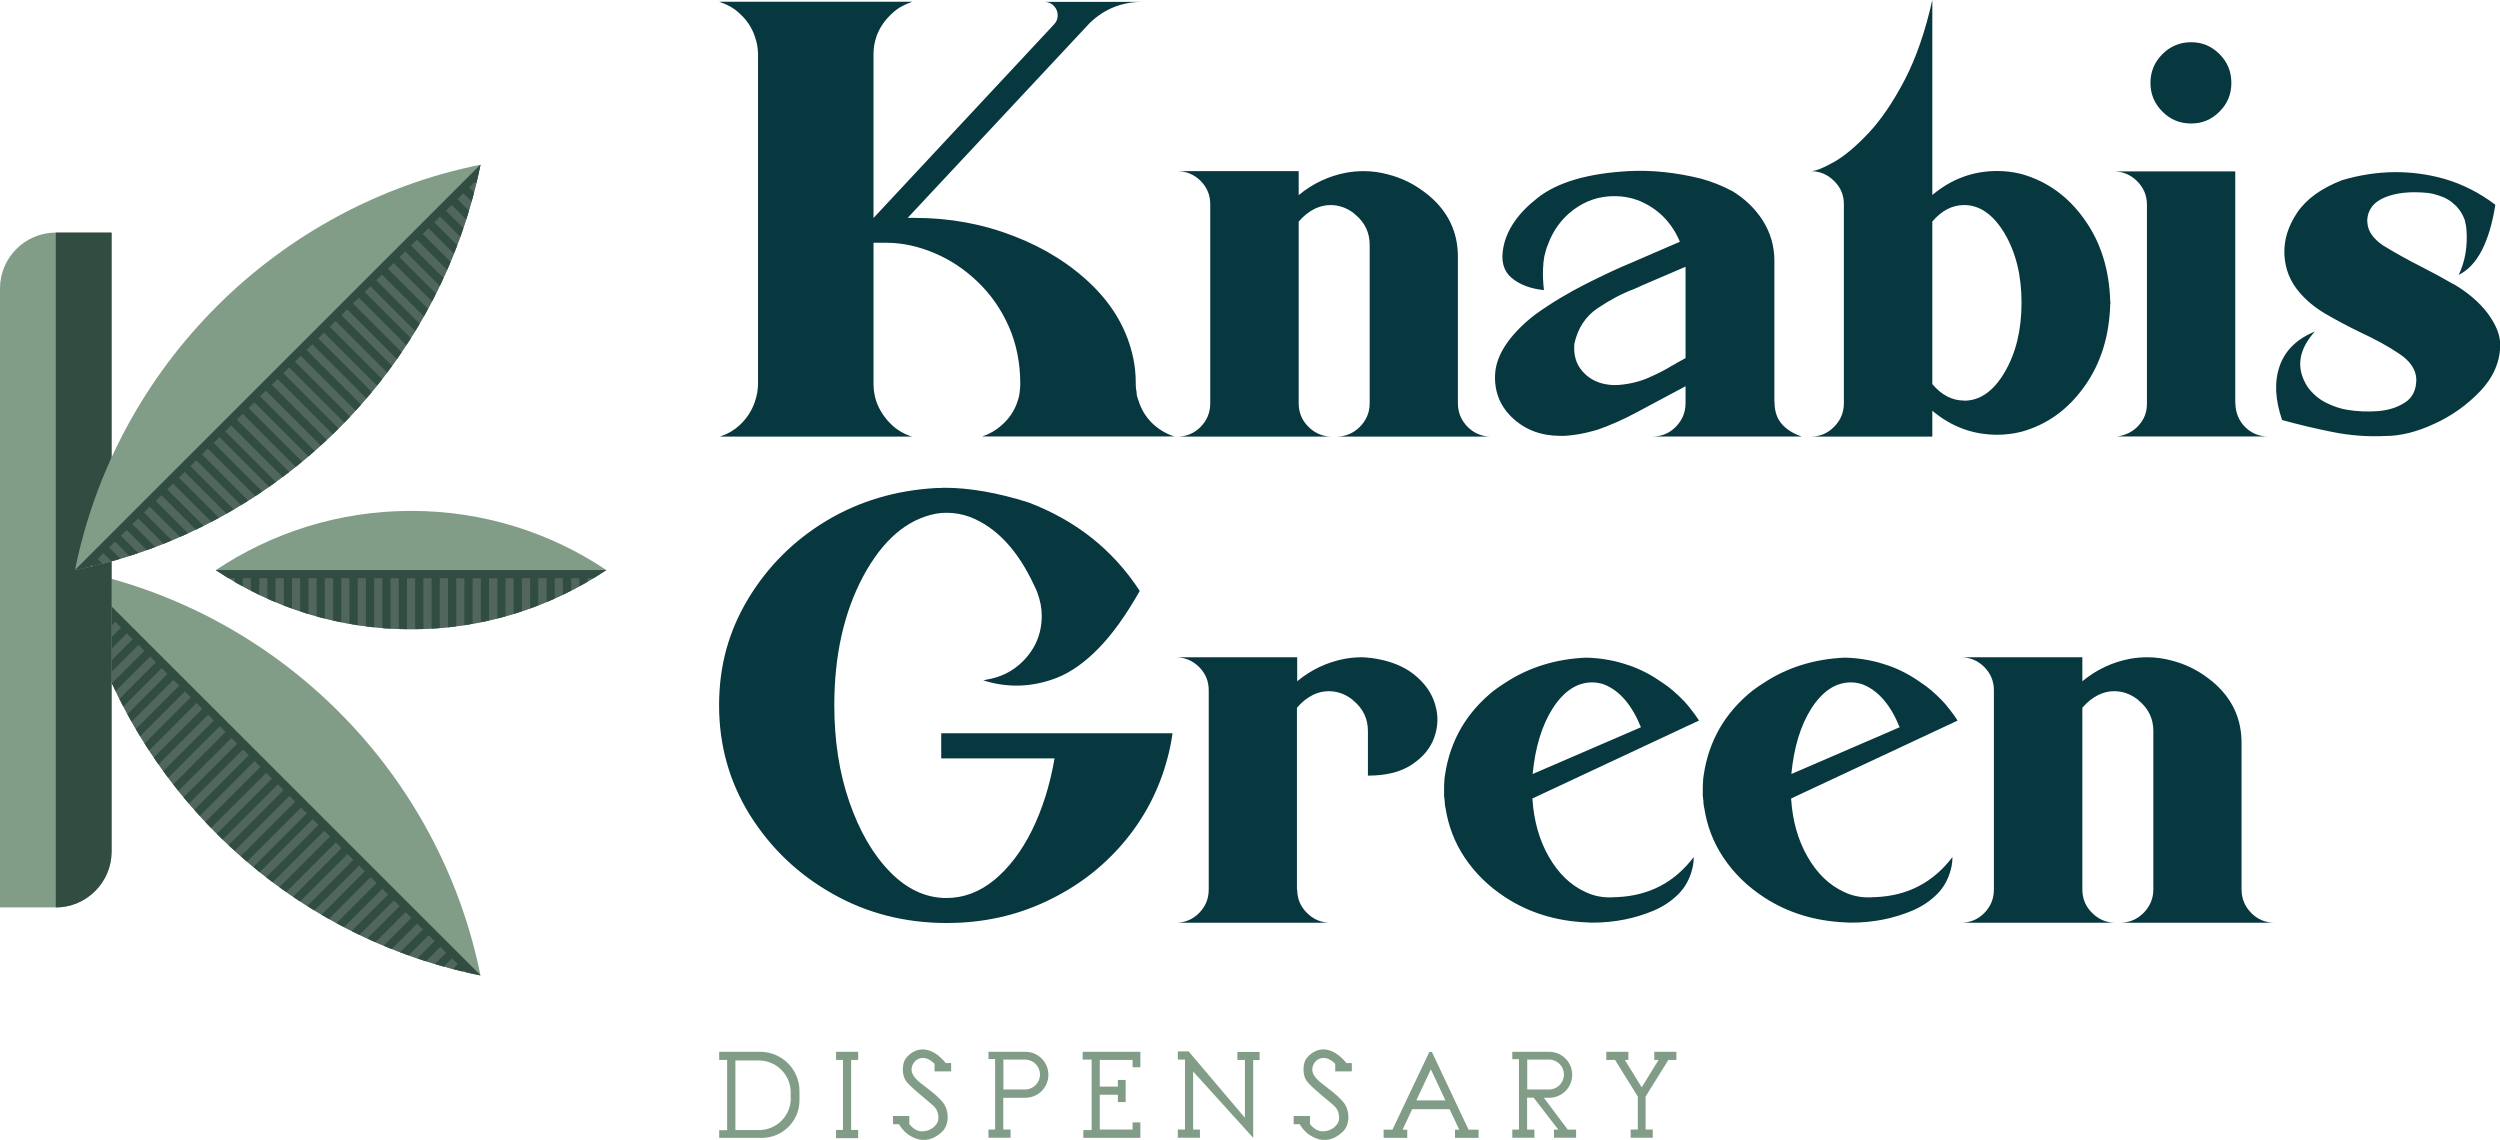 <?xml version="1.0" encoding="UTF-8"?><svg id="Capa_2" xmlns="http://www.w3.org/2000/svg" xmlns:xlink="http://www.w3.org/1999/xlink" viewBox="0 0 198.97 90.72"><defs><style>.cls-1{fill:#07373f;}.cls-1,.cls-2,.cls-3,.cls-4{fill-rule:evenodd;}.cls-5{clip-path:url(#clippath-1);}.cls-6{clip-path:url(#clippath);}.cls-7{clip-rule:evenodd;fill:none;}.cls-8{clip-path:url(#clippath-3);}.cls-2{fill:#829d87;}.cls-3{fill:#51665c;}.cls-4{fill:#314d42;}</style><clipPath id="clippath"><path class="cls-7" d="M48.25,45.37c-4.45,2.97-9.79,4.71-15.54,4.71s-11.09-1.73-15.54-4.71h31.08Z"/></clipPath><clipPath id="clippath-1"><path class="cls-7" d="M5.97,45.37c3.28,16.22,16.05,28.99,32.27,32.26L5.97,45.37Z"/></clipPath><clipPath id="clippath-3"><path class="cls-7" d="M38.24,13.11c-3.28,16.22-16.05,28.99-32.27,32.26L38.24,13.11Z"/></clipPath></defs><g id="Capa_1-2"><path class="cls-2" d="M60.5,83.71h-3.26v.65h.63v5.59h-.63v.61h3.4c1.65,0,2.99-1.34,2.99-2.99v-.73c0-1.73-1.4-3.13-3.13-3.13h0Zm2.44,3.7c0,1.39-1.13,2.53-2.53,2.53h-1.88v-5.54h1.86c1.4,0,2.54,1.14,2.54,2.54v.47h0Zm5.36-3.05v-.65h-1.76v.65h.55v5.57h-.55v.65h1.76v-.65h-.56v-5.57h.56Zm6.06,.91h1.34v-.66h-.43c-.09-.12-.84-1.09-1.85-1.09-.6,0-1.11,.4-1.36,.76s-.31,1.23,.03,1.73c.33,.5,1.94,1.73,2.26,2.06,.32,.33,.36,.75,.33,1.03-.02,.28-.39,.9-1.26,.94-.45,.02-.81-.28-1.05-.57v-.65h-1.3v.65h.48c.59,1.02,1.55,1.27,1.97,1.26,.44-.01,.94-.16,1.47-.67,.53-.51,.55-1.44,.22-2.07-.33-.64-1.63-1.54-1.88-1.74-.25-.2-.66-.55-.76-.95-.1-.41,.19-1.07,.86-1.1,.34-.02,.67,.2,.92,.43l.03,.06v.61h0Zm7.25-1.56h-2.94v.58h.53v5.61h-.53v.65h1.76v-.65h-.58v-2.53h1.76c1.01,0,1.83-.82,1.83-1.83s-.82-1.83-1.83-1.83h0Zm-.03,3h-1.72v-2.38h1.72c.66,0,1.19,.53,1.19,1.19s-.53,1.19-1.19,1.19h0Zm4.59-3v.62h.71v5.61h-.66v.62h.66s3.88,0,3.88,0v-1.23h-.62v.57h-2.61v-2.77h1.44v.58h.62v-1.76h-.62v.53h-1.44v-2.12h2.61v.58h.62v-1.23h-4.59Zm12.31,0v.65h.6v4.6l-4.13-4.87-.32-.38h-.01v-.03h-.88v.65h.57v5.57h-.57v.65h1.76v-.65h-.54v-4.62l4.13,4.56,.65,.72v-6.19h.51v-.65h-1.76Zm7.77,1.56h1.34v-.66h-.43c-.09-.12-.84-1.09-1.85-1.09-.6,0-1.11,.4-1.36,.76-.25,.36-.31,1.23,.03,1.73,.33,.5,1.94,1.73,2.26,2.06,.32,.33,.36,.75,.33,1.03-.02,.28-.39,.9-1.26,.94-.45,.02-.81-.28-1.05-.57v-.65h-1.3v.65h.48c.59,1.02,1.55,1.27,1.97,1.26,.44-.01,.94-.16,1.47-.67,.53-.51,.55-1.44,.22-2.07-.33-.64-1.63-1.54-1.88-1.74-.25-.2-.66-.55-.76-.95-.1-.41,.19-1.07,.86-1.1,.34-.02,.67,.2,.92,.43l.03,.06v.61h0Zm10.63,4.64l-2.92-6.19h-.2l-2.94,6.19h-.7v.65h1.88v-.65h-.37l.76-1.63h2.98l.77,1.63h-.34v.65h1.88v-.65h-.79Zm-4.16-2.33l1.16-2.47,1.16,2.47h-2.32Zm12.06,2.33l-1.91-2.54h.43c1.01,0,1.83-.82,1.83-1.83s-.82-1.83-1.83-1.83h-2.94v.59h.53v5.6h-.53v.65h1.76v-.65h-.58v-2.54h.52l1.96,2.54h-.34v.65h1.76v-.65h-.66Zm-3.23-3.2v-2.38h1.73c.66,0,1.19,.53,1.19,1.19s-.53,1.19-1.19,1.19h-1.73Zm10.11-3v.65h.34l-1.34,2.18-1.34-2.18h.28v-.65h-1.76v.65h.7l1.81,2.91v2.63h-.57v.65h1.76v-.65h-.57v-2.63l1.81-2.91h.64v-.65h-1.76Z"/><path class="cls-1" d="M60.07,31.99h0c.17-.47,.26-.95,.26-1.46V4.33c0-.51-.09-.99-.26-1.43,.02,0,.02,0,.02-.02h0s-.02,0-.02,0h0c-.25-.72-.66-1.32-1.22-1.82-.42-.4-.93-.69-1.5-.88-.02-.02-.03-.02-.05-.02s-.03,0-.05-.02h15.36s-.03,.02-.05,.02-.03,0-.05,.02c-.57,.19-1.08,.48-1.5,.88-.56,.5-.98,1.1-1.25,1.82h0v.02c-.16,.44-.24,.92-.24,1.43v13.02L83.89,1.94h0c.19-.2,.29-.44,.29-.71,0-.31-.11-.56-.31-.77-.21-.21-.46-.31-.74-.31h7.77c-1.61,0-3,.56-4.16,1.67h0l-14.5,15.52h.55c2.78,0,5.41,.48,7.9,1.45,2.49,.96,4.58,2.29,6.27,3.95,1.69,1.67,2.77,3.58,3.23,5.75,.13,.62,.2,1.27,.2,1.92v.14c0,.23,.02,.45,.07,.67,0,.08,0,.16,.02,.25h0c.05,.19,.11,.37,.17,.52v.02h0c.25,.73,.66,1.33,1.22,1.83,.45,.39,.96,.69,1.54,.88,0,0,.02,0,.05,.02h-15.29s.02-.02,.04-.02c.58-.19,1.08-.49,1.51-.88,.57-.5,.99-1.1,1.24-1.82h0v-.02c.13-.33,.2-.69,.22-1.08,.02-.11,.02-.23,.02-.36,0-1.69-.31-3.22-.92-4.59-.61-1.37-1.44-2.56-2.47-3.54-1.03-.99-2.18-1.76-3.45-2.29-1.27-.54-2.56-.82-3.86-.82h-.98v11.22c0,.51,.08,1,.24,1.46h0c.27,.72,.69,1.33,1.25,1.85,.42,.39,.93,.69,1.5,.88h.05s.03,.02,.05,.02h-15.36s.03,0,.05-.02h.05c.57-.19,1.08-.49,1.5-.88,.56-.51,.97-1.13,1.22-1.85h0Zm55.96,.1h0c0,.73,.26,1.36,.77,1.88,.51,.51,1.14,.78,1.87,.78h-12.32c.73,0,1.36-.26,1.88-.78,.51-.52,.78-1.14,.78-1.88v-12.61c0-.96-.38-1.76-1.13-2.39-.07-.07-.15-.13-.24-.2-.54-.38-1.13-.57-1.75-.57-.43,0-.84,.1-1.24,.29-.47,.23-.9,.57-1.29,1.03v14.45c0,.73,.25,1.36,.78,1.88,.51,.51,1.14,.78,1.85,.78h-12.3c.73,0,1.36-.26,1.87-.78,.51-.52,.76-1.14,.76-1.88v-15.84c0-.72-.25-1.33-.76-1.85-.51-.51-1.14-.78-1.87-.78h9.67v1.91h0c1.11-.92,2.38-1.52,3.8-1.79,.45-.08,.91-.12,1.36-.12,.67,0,1.32,.09,1.94,.26,1.02,.26,1.96,.7,2.82,1.34,.15,.11,.29,.23,.43,.33,1.55,1.3,2.32,2.92,2.32,4.88v11.65h0Zm25.2-.1h0c0,.72,.19,1.3,.56,1.73,.37,.44,.9,.78,1.6,1.02h-11.87c.73,0,1.36-.26,1.86-.78,.51-.52,.77-1.14,.77-1.88v-1.34l-3.97,2.12c-.99,.53-2.02,.99-3.09,1.36-.03,0-.07,0-.1,.02-.05,.02-.09,.03-.14,.05-.03,0-.07,0-.1,.02-.75,.21-1.49,.33-2.22,.38h-.34c-1.51,0-2.77-.47-3.77-1.39-1-.92-1.49-2.08-1.43-3.47,.06-1.39,.89-2.79,2.5-4.23,.24-.21,.49-.41,.74-.6,1.27-.91,2.61-1.71,4.04-2.43,1.44-.72,2.61-1.27,3.5-1.63l3.93-1.7c-.67-1.58-1.78-2.68-3.33-3.3-.59-.22-1.22-.33-1.89-.33-1.22,0-2.29,.37-3.26,1.09-.96,.73-1.64,1.67-2.05,2.84-.05,.11-.09,.22-.12,.33-.05,.19-.1,.38-.15,.57v.05c-.02,.11-.03,.22-.05,.33-.02,.08-.02,.16-.02,.26,0,.08-.02,.17-.02,.26-.03,.56,0,1.14,.07,1.75-1.08-.11-1.94-.44-2.58-.98-.64-.54-.86-1.35-.65-2.42,.27-1.42,1.18-2.74,2.75-3.96,1.56-1.22,3.96-1.93,7.2-2.11,1.88-.1,3.81,.11,5.79,.6h0c.86,.24,1.67,.56,2.42,.96h.02c1.04,.63,1.86,1.42,2.48,2.39,.61,.98,.91,2.03,.91,3.18v11.22h0Zm-7.86-3.06h0l.78-.43v-7.27l-3.45,1.48c-.2,.1-.43,.2-.69,.31-.94,.35-1.89,.86-2.86,1.51-.96,.65-1.58,1.59-1.85,2.83-.07,.86,.12,1.58,.61,2.15,.49,.58,1.13,.94,1.93,1.08h.05c.25,.05,.51,.07,.76,.05h.15c.87-.07,1.69-.26,2.43-.59,.74-.33,1.34-.63,1.79-.92,.14-.07,.26-.14,.36-.19h0Zm34.6-4.91h0v.05s-.02,.02-.02,.02c0,.02,0,.03,.02,.05v.05h-.02c-.07,2.54-.74,4.72-2.05,6.56-1.3,1.83-2.96,3.04-5.01,3.61-.62,.16-1.27,.24-1.94,.24-1.93,0-3.65-.64-5.16-1.91v2.06h-9.67c.72,0,1.34-.26,1.85-.78,.52-.52,.78-1.14,.78-1.88v-15.84c0-.72-.25-1.33-.78-1.85-.51-.51-1.14-.78-1.85-.78,.38,0,1-.25,1.85-.73,.86-.49,1.78-1.27,2.78-2.34,1-1.07,1.94-2.47,2.85-4.21,.9-1.73,1.63-3.85,2.19-6.34V15.52c1.51-1.27,3.23-1.91,5.16-1.91,.67,0,1.32,.08,1.94,.24,2.04,.58,3.71,1.78,5.01,3.62,1.31,1.83,1.98,4.02,2.05,6.55h.02Zm-11.65,7.87h0c1.26,0,2.34-.75,3.23-2.27,.89-1.51,1.34-3.36,1.34-5.53s-.45-3.98-1.34-5.5c-.9-1.51-1.98-2.27-3.23-2.27-.94,0-1.79,.44-2.53,1.31v12.94c.74,.88,1.59,1.31,2.53,1.31h0Zm18.07-22.06h0c-.89,0-1.66-.31-2.29-.95-.63-.63-.95-1.39-.95-2.28s.32-1.66,.95-2.29c.63-.63,1.4-.95,2.29-.95s1.63,.32,2.26,.95c.63,.63,.94,1.39,.94,2.29s-.31,1.65-.94,2.28c-.63,.64-1.39,.95-2.26,.95h0Zm3.52,22.28h0c.02,.74,.27,1.37,.78,1.88,.5,.5,1.12,.75,1.85,.75h-12.04c.69-.1,1.26-.38,1.7-.87,.45-.49,.67-1.06,.67-1.73v-15.84c0-.74-.26-1.36-.78-1.88-.51-.51-1.14-.78-1.88-.78h9.69v18.47h0Zm17.37-9.5h0c1.14,.67,2.03,1.44,2.69,2.3,.65,.87,1,1.7,1.02,2.48,0,1.38-.54,2.63-1.58,3.73-1.04,1.09-2.26,1.97-3.67,2.61-1.4,.65-2.7,.97-3.89,.97-1.41,.07-2.81-.04-4.17-.31-1.36-.27-2.71-.59-4.05-.96-.56-1.62-.63-3.04-.2-4.29,.43-1.24,1.36-2.16,2.8-2.75-1.32,1.47-1.52,2.94-.57,4.41,.41,.56,.91,.98,1.5,1.27,.59,.29,1.15,.47,1.67,.55,.78,.13,1.59,.16,2.43,.1,.83-.07,1.55-.29,2.15-.69,.6-.38,.9-1,.9-1.85-.03-.76-.48-1.44-1.35-2.02-.87-.59-1.9-1.15-3.1-1.71-.96-.46-1.87-.95-2.74-1.45-.87-.51-1.57-1.09-2.1-1.72-.74-.85-1.15-1.85-1.21-3-.05-1.16,.29-2.28,1.02-3.36,.73-1.08,1.92-1.94,3.57-2.58,2.78-.82,5.5-.85,8.16-.1,1.46,.43,2.81,1.12,4.04,2.06-.48,3-1.45,4.86-2.92,5.58,.51-1.05,.72-2.26,.62-3.62-.02-.22-.05-.42-.11-.62v-.05h0c-.1-.3-.24-.59-.43-.86-.03-.03-.07-.07-.1-.12h0c-.05-.07-.09-.11-.14-.16-.02-.02-.02-.03-.02-.05-.03-.02-.07-.04-.1-.07-.1-.1-.19-.18-.29-.26-.02,0-.02,0-.02-.02-.16-.11-.33-.21-.52-.31h0c-.5-.21-.93-.33-1.3-.38-1.42-.15-2.57-.02-3.47,.35-.89,.37-1.36,.98-1.4,1.83,0,.04,0,.09,.02,.14h0v.12c.07,.64,.48,1.21,1.22,1.72,.96,.59,1.98,1.16,3.09,1.72,.87,.44,1.73,.91,2.56,1.39Z"/><path class="cls-1" d="M74.92,58.36h18.4c-.1,.69-.23,1.36-.41,2.01-.67,2.52-1.85,4.77-3.53,6.74-1.68,1.97-3.73,3.52-6.16,4.65-2.43,1.14-5.05,1.7-7.87,1.7-3.33,0-6.37-.78-9.11-2.34-2.74-1.55-4.92-3.64-6.56-6.26-1.63-2.63-2.45-5.54-2.45-8.72s.78-5.93,2.32-8.49c1.55-2.57,3.63-4.64,6.22-6.2,2.6-1.56,5.52-2.43,8.75-2.61h.31c.11-.02,.23-.02,.33-.02,1.99,0,4.23,.39,6.7,1.17,3.78,1.44,6.73,3.78,8.85,7.04-1.09,1.93-2.18,3.45-3.27,4.56-1.09,1.12-2.19,1.9-3.29,2.34-1.96,.77-3.93,.84-5.89,.22,.07-.02,.13-.03,.2-.05,1.16-.18,2.14-.66,2.94-1.46,1-1,1.51-2.21,1.51-3.63,0-.6-.11-1.19-.32-1.75h0v-.02c-.07-.2-.16-.41-.26-.6-1.31-2.84-3.02-4.68-5.14-5.5-.6-.22-1.22-.33-1.86-.33-.27,0-.55,.02-.82,.07-2.33,.44-4.26,2.11-5.8,4.97-1.54,2.87-2.31,6.3-2.31,10.29,0,2.82,.4,5.39,1.21,7.72,.81,2.32,1.88,4.16,3.23,5.54,1.36,1.38,2.85,2.07,4.49,2.07,1.37,0,2.64-.48,3.81-1.44,1.16-.96,2.16-2.27,2.99-3.94,.82-1.67,1.43-3.58,1.8-5.73h-9.02v-2.01h0Zm28.32,12.42h0c0,.73,.25,1.36,.78,1.88,.51,.51,1.14,.78,1.85,.78h-12.3c.73,0,1.36-.26,1.87-.78,.51-.52,.76-1.14,.76-1.88v-15.84c0-.72-.25-1.33-.76-1.85-.51-.51-1.14-.78-1.87-.78h9.67v1.91h0c1.11-.92,2.38-1.52,3.8-1.79,.45-.08,.91-.12,1.36-.12,.21,0,.41,.02,.6,.05h.09c1.44,.19,2.58,.63,3.44,1.31,.85,.68,1.41,1.46,1.68,2.37,.28,.9,.25,1.78-.06,2.65-.31,.87-.91,1.59-1.8,2.17-.88,.59-2.04,.87-3.48,.87v-3.56c0-.96-.38-1.76-1.13-2.39-.07-.07-.16-.13-.24-.2-.54-.38-1.13-.57-1.75-.57-.43,0-.84,.1-1.24,.29-.47,.23-.9,.57-1.29,1.03v14.45h0Zm31.97-13.43h0l-13.25,6.2c.11,1.77,.55,3.32,1.31,4.64,.76,1.32,1.72,2.26,2.91,2.8,.6,.29,1.24,.43,1.91,.43,.16,0,.31,0,.46-.02h.14c2.56-.11,4.59-1.18,6.11-3.19,0,.33-.04,.65-.12,.96-.2,.78-.56,1.45-1.1,1.99s-1.19,.98-1.96,1.31c-1.52,.64-3.14,.96-4.88,.96-.14,0-.28,0-.41-.02h-.09c-2.43-.11-4.56-.78-6.41-1.98-1.34-.87-2.43-1.93-3.28-3.21-.78-1.18-1.28-2.47-1.5-3.9-.03-.1-.05-.2-.05-.29h0c-.02-.1-.02-.2-.02-.29-.02-.14-.03-.29-.05-.42v-.43c0-.22,0-.44,.02-.65,0-.18,.02-.35,.05-.53,.4-2.75,1.71-5.01,3.92-6.77,.29-.22,.6-.42,.91-.62,1.85-1.21,3.98-1.87,6.39-1.98h.02c1.21,.03,2.35,.24,3.42,.62h.02c.94,.33,1.8,.79,2.61,1.36,.3,.2,.58,.4,.83,.62,.33,.28,.62,.56,.89,.84,.19,.2,.38,.42,.55,.65,.24,.3,.47,.61,.67,.93h0Zm-13.2,4.24h0l8.59-3.71c-.72-1.77-1.69-2.91-2.92-3.4h0c-.12-.05-.24-.08-.36-.1-.19-.05-.38-.07-.6-.07-1.21,0-2.25,.69-3.14,2.06-.87,1.37-1.4,3.12-1.6,5.24l.02-.02h0Zm33.79-4.24h0l-13.25,6.2c.11,1.77,.55,3.32,1.31,4.64,.76,1.32,1.72,2.26,2.91,2.8,.6,.29,1.24,.43,1.91,.43,.16,0,.31,0,.46-.02h.14c2.56-.11,4.59-1.18,6.11-3.19,0,.33-.04,.65-.12,.96-.2,.78-.56,1.45-1.1,1.99s-1.19,.98-1.96,1.31c-1.52,.64-3.14,.96-4.88,.96-.14,0-.28,0-.41-.02h-.09c-2.43-.11-4.56-.78-6.41-1.98-1.34-.87-2.43-1.93-3.28-3.21-.78-1.18-1.28-2.47-1.5-3.9-.03-.1-.05-.2-.05-.29h0c-.02-.1-.02-.2-.02-.29-.02-.14-.03-.29-.05-.42v-.43c0-.22,0-.44,.02-.65,0-.18,.02-.35,.05-.53,.4-2.75,1.71-5.01,3.92-6.77,.29-.22,.6-.42,.91-.62,1.85-1.21,3.98-1.87,6.39-1.98h.02c1.21,.03,2.35,.24,3.42,.62h.02c.94,.33,1.8,.79,2.6,1.36,.3,.2,.58,.4,.83,.62,.33,.28,.62,.56,.89,.84,.19,.2,.38,.42,.55,.65,.24,.3,.47,.61,.67,.93h0Zm-13.2,4.24h0l8.59-3.71c-.72-1.77-1.69-2.91-2.92-3.4h0c-.12-.05-.24-.08-.36-.1-.19-.05-.38-.07-.6-.07-1.21,0-2.25,.69-3.14,2.06-.87,1.37-1.4,3.12-1.6,5.24l.02-.02h0Zm35.8,9.19h0c0,.73,.26,1.36,.77,1.88,.51,.51,1.13,.78,1.87,.78h-12.32c.73,0,1.36-.26,1.88-.78,.51-.52,.78-1.14,.78-1.88v-12.61c0-.96-.38-1.76-1.13-2.39-.07-.07-.15-.13-.24-.2-.54-.38-1.13-.57-1.75-.57-.43,0-.84,.1-1.24,.29-.47,.23-.9,.57-1.29,1.03v14.45c0,.73,.25,1.36,.78,1.88,.51,.51,1.14,.78,1.85,.78h-12.3c.73,0,1.36-.26,1.87-.78,.51-.52,.76-1.14,.76-1.88v-15.84c0-.72-.25-1.33-.76-1.85-.51-.51-1.14-.78-1.87-.78h9.67v1.91h0c1.11-.92,2.38-1.52,3.8-1.79,.45-.08,.91-.12,1.36-.12,.67,0,1.32,.09,1.94,.26,1.02,.26,1.96,.7,2.82,1.34,.15,.11,.29,.23,.43,.33,1.55,1.3,2.32,2.92,2.32,4.88v11.65Z"/><path class="cls-2" d="M32.72,40.66c5.75,0,11.09,1.73,15.54,4.71-4.45,2.97-9.79,4.71-15.54,4.71s-11.09-1.73-15.54-4.71c4.45-2.97,9.79-4.71,15.54-4.71Z"/><path class="cls-3" d="M48.25,45.37c-4.45,2.97-9.79,4.71-15.54,4.71s-11.09-1.73-15.54-4.71h31.08Z"/><g class="cls-6"><polygon class="cls-4" points="59.83 46.02 59.83 45.37 59.18 45.37 58.52 45.37 57.87 45.37 57.22 45.37 56.56 45.37 55.91 45.37 55.26 45.37 54.6 45.37 53.95 45.37 53.3 45.37 52.64 45.37 51.99 45.37 51.34 45.37 50.68 45.37 50.03 45.37 49.38 45.37 48.72 45.37 48.07 45.37 47.42 45.37 46.76 45.37 46.11 45.37 45.46 45.37 44.8 45.37 44.15 45.37 43.5 45.37 42.84 45.37 42.19 45.37 41.54 45.37 40.88 45.37 40.23 45.37 39.58 45.37 38.92 45.37 38.27 45.37 37.62 45.37 36.96 45.37 36.31 45.37 35.66 45.37 35 45.37 34.35 45.37 33.7 45.37 33.04 45.37 32.39 45.37 31.74 45.37 31.08 45.37 30.43 45.37 29.78 45.37 29.12 45.37 28.47 45.37 27.81 45.37 27.16 45.37 26.51 45.37 25.85 45.37 25.2 45.37 24.55 45.37 23.89 45.37 23.24 45.37 22.59 45.37 21.93 45.37 21.28 45.37 20.63 45.37 19.97 45.37 19.32 45.37 18.67 45.37 18.01 45.37 17.36 45.37 16.71 45.37 16.05 45.37 15.4 45.37 14.75 45.37 14.09 45.37 13.44 45.37 12.79 45.37 12.13 45.37 11.48 45.37 10.83 45.37 10.17 45.37 9.52 45.37 8.87 45.37 8.21 45.37 7.56 45.37 6.91 45.37 6.25 45.37 5.64 45.37 5.6 45.37 5.6 55.7 6.25 55.7 6.25 46.02 6.91 46.02 6.91 55.7 7.56 55.7 7.56 46.02 8.21 46.02 8.21 55.7 8.87 55.7 8.87 46.02 9.52 46.02 9.52 55.7 10.17 55.7 10.17 46.02 10.83 46.02 10.83 55.7 11.48 55.7 11.48 46.02 12.13 46.02 12.13 55.7 12.79 55.7 12.79 46.02 13.44 46.02 13.44 55.7 14.09 55.7 14.09 46.02 14.75 46.02 14.75 55.7 15.4 55.7 15.4 46.02 16.05 46.02 16.05 55.7 16.71 55.7 16.71 46.02 17.36 46.02 17.36 55.7 18.01 55.7 18.01 46.02 18.67 46.02 18.67 55.7 19.32 55.7 19.32 46.02 19.97 46.02 19.97 55.7 20.63 55.7 20.63 46.02 21.28 46.02 21.28 55.7 21.93 55.7 21.93 46.02 22.59 46.02 22.59 55.7 23.24 55.7 23.24 46.02 23.89 46.02 23.89 55.7 24.55 55.7 24.55 46.02 25.2 46.02 25.2 55.7 25.85 55.7 25.85 46.02 26.51 46.02 26.51 55.7 27.16 55.7 27.16 46.02 27.81 46.02 27.81 55.7 28.47 55.7 28.47 46.02 29.12 46.02 29.12 55.7 29.78 55.7 29.78 46.02 30.43 46.02 30.43 55.7 31.08 55.7 31.08 46.02 31.74 46.02 31.74 55.7 32.39 55.7 32.39 46.02 33.04 46.02 33.04 55.7 33.7 55.7 33.7 46.02 34.35 46.02 34.35 55.7 35 55.7 35 46.02 35.66 46.02 35.66 55.7 36.31 55.7 36.31 46.02 36.96 46.02 36.96 55.7 37.62 55.7 37.62 46.02 38.27 46.02 38.27 55.7 38.92 55.7 38.92 46.02 39.58 46.02 39.58 55.7 40.23 55.7 40.23 46.02 40.88 46.02 40.88 55.7 41.54 55.7 41.54 46.02 42.19 46.02 42.19 55.7 42.84 55.7 42.84 46.02 43.5 46.02 43.5 55.7 44.15 55.7 44.15 46.02 44.8 46.02 44.8 55.7 45.46 55.7 45.46 46.02 46.11 46.02 46.11 55.7 46.76 55.7 46.76 46.02 47.42 46.02 47.42 55.7 48.07 55.7 48.07 46.02 48.72 46.02 48.72 55.7 49.38 55.7 49.38 46.02 50.03 46.02 50.03 55.7 50.68 55.7 50.68 46.02 51.34 46.02 51.34 55.7 51.99 55.7 51.99 46.02 52.64 46.02 52.64 55.7 53.3 55.7 53.3 46.02 53.95 46.02 53.95 55.7 54.6 55.7 54.6 46.02 55.26 46.02 55.26 55.7 55.91 55.7 55.91 46.02 56.56 46.02 56.56 55.7 57.22 55.7 57.22 46.02 57.87 46.02 57.87 55.7 58.52 55.7 58.52 46.02 59.18 46.02 59.18 55.7 59.83 55.7 59.83 46.02"/></g><path class="cls-2" d="M5.97,45.37c3.28,16.22,16.05,28.99,32.27,32.26-3.28-16.22-16.05-28.99-32.27-32.26Z"/><path class="cls-3" d="M5.97,45.37c3.28,16.22,16.05,28.99,32.27,32.26L5.97,45.37Z"/><g class="cls-5"><polygon class="cls-4" points="41.52 81.83 41.98 81.36 41.52 80.9 41.05 80.44 40.59 79.98 40.13 79.52 39.67 79.05 39.21 78.59 38.74 78.13 38.28 77.67 37.82 77.21 37.36 76.74 36.9 76.28 36.43 75.82 35.97 75.36 35.51 74.9 35.05 74.43 34.59 73.97 34.12 73.51 33.66 73.05 33.2 72.59 32.74 72.12 32.28 71.66 31.81 71.2 31.35 70.74 30.89 70.28 30.43 69.81 29.97 69.35 29.5 68.89 29.04 68.43 28.58 67.97 28.12 67.5 27.66 67.04 27.19 66.58 26.73 66.12 26.27 65.66 25.81 65.19 25.35 64.73 24.88 64.27 24.42 63.81 23.96 63.35 23.5 62.88 23.04 62.42 22.57 61.96 22.11 61.5 21.65 61.04 21.19 60.57 20.73 60.11 20.26 59.65 19.8 59.19 19.34 58.73 18.88 58.26 18.42 57.8 17.95 57.34 17.49 56.88 17.03 56.42 16.57 55.95 16.11 55.49 15.64 55.03 15.18 54.57 14.72 54.11 14.26 53.64 13.8 53.18 13.33 52.72 12.87 52.26 12.41 51.8 11.95 51.33 11.49 50.87 11.02 50.41 10.56 49.95 10.1 49.49 9.64 49.02 9.18 48.56 8.71 48.1 8.25 47.64 7.79 47.18 7.33 46.71 6.87 46.25 6.4 45.79 5.94 45.33 5.48 44.87 5.02 44.4 4.56 43.94 4.09 43.48 3.66 43.05 3.63 43.02 -3.67 50.32 -3.21 50.79 3.63 43.94 4.09 44.4 -2.75 51.25 -2.29 51.71 4.56 44.87 5.02 45.33 -1.82 52.17 -1.36 52.63 5.48 45.79 5.94 46.25 -.9 53.1 -.44 53.56 6.4 46.71 6.87 47.18 .02 54.02 .49 54.48 7.33 47.64 7.79 48.1 .95 54.94 1.41 55.41 8.25 48.56 8.71 49.02 1.87 55.87 2.33 56.33 9.18 49.49 9.64 49.95 2.8 56.79 3.26 57.25 10.1 50.41 10.56 50.87 3.72 57.72 4.18 58.18 11.02 51.33 11.49 51.8 4.64 58.64 5.11 59.1 11.95 52.26 12.41 52.72 5.57 59.56 6.03 60.03 12.87 53.18 13.33 53.64 6.49 60.49 6.95 60.95 13.8 54.11 14.26 54.57 7.42 61.41 7.88 61.87 14.72 55.03 15.18 55.49 8.34 62.34 8.8 62.8 15.64 55.95 16.11 56.42 9.26 63.26 9.73 63.72 16.57 56.88 17.03 57.34 10.19 64.18 10.65 64.65 17.49 57.8 17.95 58.26 11.11 65.11 11.57 65.57 18.42 58.73 18.88 59.19 12.03 66.03 12.5 66.49 19.34 59.65 19.8 60.11 12.96 66.96 13.42 67.42 20.26 60.57 20.73 61.04 13.88 67.88 14.34 68.34 21.19 61.5 21.65 61.96 14.81 68.8 15.27 69.27 22.11 62.42 22.57 62.88 15.73 69.73 16.19 70.19 23.04 63.35 23.5 63.81 16.65 70.65 17.12 71.11 23.96 64.27 24.42 64.73 17.58 71.58 18.04 72.04 24.88 65.19 25.35 65.66 18.5 72.5 18.96 72.96 25.81 66.12 26.27 66.58 19.43 73.42 19.89 73.89 26.73 67.04 27.19 67.5 20.35 74.35 20.81 74.81 27.66 67.97 28.12 68.43 21.28 75.27 21.74 75.73 28.58 68.89 29.04 69.35 22.2 76.2 22.66 76.66 29.5 69.81 29.97 70.28 23.12 77.12 23.59 77.58 30.43 70.74 30.89 71.2 24.05 78.04 24.51 78.51 31.35 71.66 31.81 72.12 24.97 78.97 25.43 79.43 32.28 72.59 32.74 73.05 25.9 79.89 26.36 80.35 33.2 73.51 33.66 73.97 26.82 80.82 27.28 81.28 34.12 74.43 34.59 74.9 27.74 81.74 28.2 82.2 35.05 75.36 35.51 75.82 28.67 82.66 29.13 83.13 35.97 76.28 36.43 76.74 29.59 83.59 30.05 84.05 36.9 77.21 37.36 77.67 30.51 84.51 30.98 84.97 37.82 78.13 38.28 78.59 31.44 85.44 31.9 85.9 38.74 79.05 39.21 79.52 32.36 86.36 32.82 86.82 39.67 79.98 40.13 80.44 33.29 87.28 33.75 87.75 40.59 80.9 41.05 81.36 34.21 88.21 34.67 88.67 41.52 81.83"/></g><path class="cls-2" d="M4.44,18.51h4.44v49.27c0,2.44-2,4.44-4.44,4.44H0V22.95c0-2.44,2-4.44,4.44-4.44Z"/><path class="cls-4" d="M4.44,18.51h4.44v49.27c0,2.44-2,4.44-4.44,4.44V18.51Z"/><path class="cls-2" d="M38.24,13.11c-3.28,16.22-16.05,28.99-32.27,32.26C9.24,29.15,22.02,16.38,38.24,13.11Z"/><path class="cls-3" d="M38.24,13.11c-3.28,16.22-16.05,28.99-32.27,32.26L38.24,13.11Z"/><g class="cls-8"><polygon class="cls-4" points="2.69 49.57 2.22 49.11 2.69 48.65 3.15 48.18 3.61 47.72 4.07 47.26 4.53 46.8 5 46.34 5.46 45.88 5.92 45.41 6.38 44.95 6.84 44.49 7.31 44.03 7.77 43.57 8.23 43.1 8.69 42.64 9.15 42.18 9.62 41.72 10.08 41.26 10.54 40.79 11 40.33 11.46 39.87 11.92 39.41 12.39 38.95 12.85 38.48 13.31 38.02 13.77 37.56 14.24 37.1 14.7 36.64 15.16 36.17 15.62 35.71 16.08 35.25 16.54 34.79 17.01 34.33 17.47 33.86 17.93 33.4 18.39 32.94 18.85 32.48 19.32 32.02 19.78 31.55 20.24 31.09 20.7 30.63 21.16 30.17 21.63 29.71 22.09 29.24 22.55 28.78 23.01 28.32 23.47 27.86 23.94 27.4 24.4 26.93 24.86 26.47 25.32 26.01 25.78 25.55 26.25 25.09 26.71 24.62 27.17 24.16 27.63 23.7 28.09 23.24 28.56 22.78 29.02 22.31 29.48 21.85 29.94 21.39 30.4 20.93 30.87 20.47 31.33 20 31.79 19.54 32.25 19.08 32.71 18.62 33.18 18.16 33.64 17.69 34.1 17.23 34.56 16.77 35.02 16.31 35.49 15.85 35.95 15.38 36.41 14.92 36.87 14.46 37.33 14 37.8 13.54 38.26 13.07 38.72 12.61 39.18 12.15 39.64 11.69 40.11 11.23 40.54 10.79 40.57 10.76 47.87 18.07 47.41 18.53 40.57 11.69 40.11 12.15 46.95 18.99 46.49 19.45 39.64 12.61 39.18 13.07 46.03 19.92 45.56 20.38 38.72 13.54 38.26 14 45.1 20.84 44.64 21.3 37.8 14.46 37.33 14.92 44.18 21.76 43.72 22.23 36.87 15.38 36.41 15.85 43.25 22.69 42.79 23.15 35.95 16.31 35.49 16.77 42.33 23.61 41.87 24.07 35.02 17.23 34.56 17.69 41.41 24.54 40.94 25 34.1 18.16 33.64 18.62 40.48 25.46 40.02 25.92 33.18 19.08 32.71 19.54 39.56 26.38 39.1 26.85 32.25 20 31.79 20.47 38.63 27.31 38.17 27.77 31.33 20.93 30.87 21.39 37.71 28.23 37.25 28.69 30.4 21.85 29.94 22.31 36.79 29.16 36.32 29.62 29.48 22.78 29.02 23.24 35.86 30.08 35.4 30.54 28.56 23.7 28.09 24.16 34.94 31 34.48 31.47 27.63 24.62 27.17 25.09 34.01 31.93 33.55 32.39 26.71 25.55 26.25 26.01 33.09 32.85 32.63 33.31 25.78 26.47 25.32 26.93 32.17 33.78 31.7 34.24 24.86 27.4 24.4 27.86 31.24 34.7 30.78 35.16 23.94 28.32 23.47 28.78 30.32 35.62 29.86 36.09 23.01 29.24 22.55 29.71 29.39 36.55 28.93 37.01 22.09 30.17 21.63 30.63 28.47 37.47 28.01 37.93 21.16 31.09 20.7 31.55 27.55 38.4 27.08 38.86 20.24 32.02 19.78 32.48 26.62 39.32 26.16 39.78 19.32 32.94 18.85 33.4 25.7 40.24 25.24 40.71 18.39 33.86 17.93 34.33 24.77 41.17 24.31 41.63 17.47 34.79 17.01 35.25 23.85 42.09 23.39 42.55 16.54 35.71 16.08 36.17 22.93 43.02 22.46 43.48 15.62 36.64 15.16 37.1 22 43.94 21.54 44.4 14.7 37.56 14.24 38.02 21.08 44.86 20.62 45.33 13.77 38.48 13.31 38.95 20.15 45.79 19.69 46.25 12.85 39.41 12.39 39.87 19.23 46.71 18.77 47.17 11.92 40.33 11.46 40.79 18.31 47.64 17.84 48.1 11 41.26 10.54 41.72 17.38 48.56 16.92 49.02 10.08 42.18 9.62 42.64 16.46 49.48 16 49.95 9.15 43.1 8.69 43.57 15.53 50.41 15.07 50.87 8.23 44.03 7.77 44.49 14.61 51.33 14.15 51.79 7.31 44.95 6.84 45.41 13.69 52.26 13.22 52.72 6.38 45.88 5.92 46.34 12.76 53.18 12.3 53.64 5.46 46.8 5 47.26 11.84 54.1 11.38 54.57 4.53 47.72 4.07 48.18 10.91 55.03 10.45 55.49 3.61 48.65 3.15 49.11 9.99 55.95 9.53 56.41 2.69 49.57"/></g></g></svg>